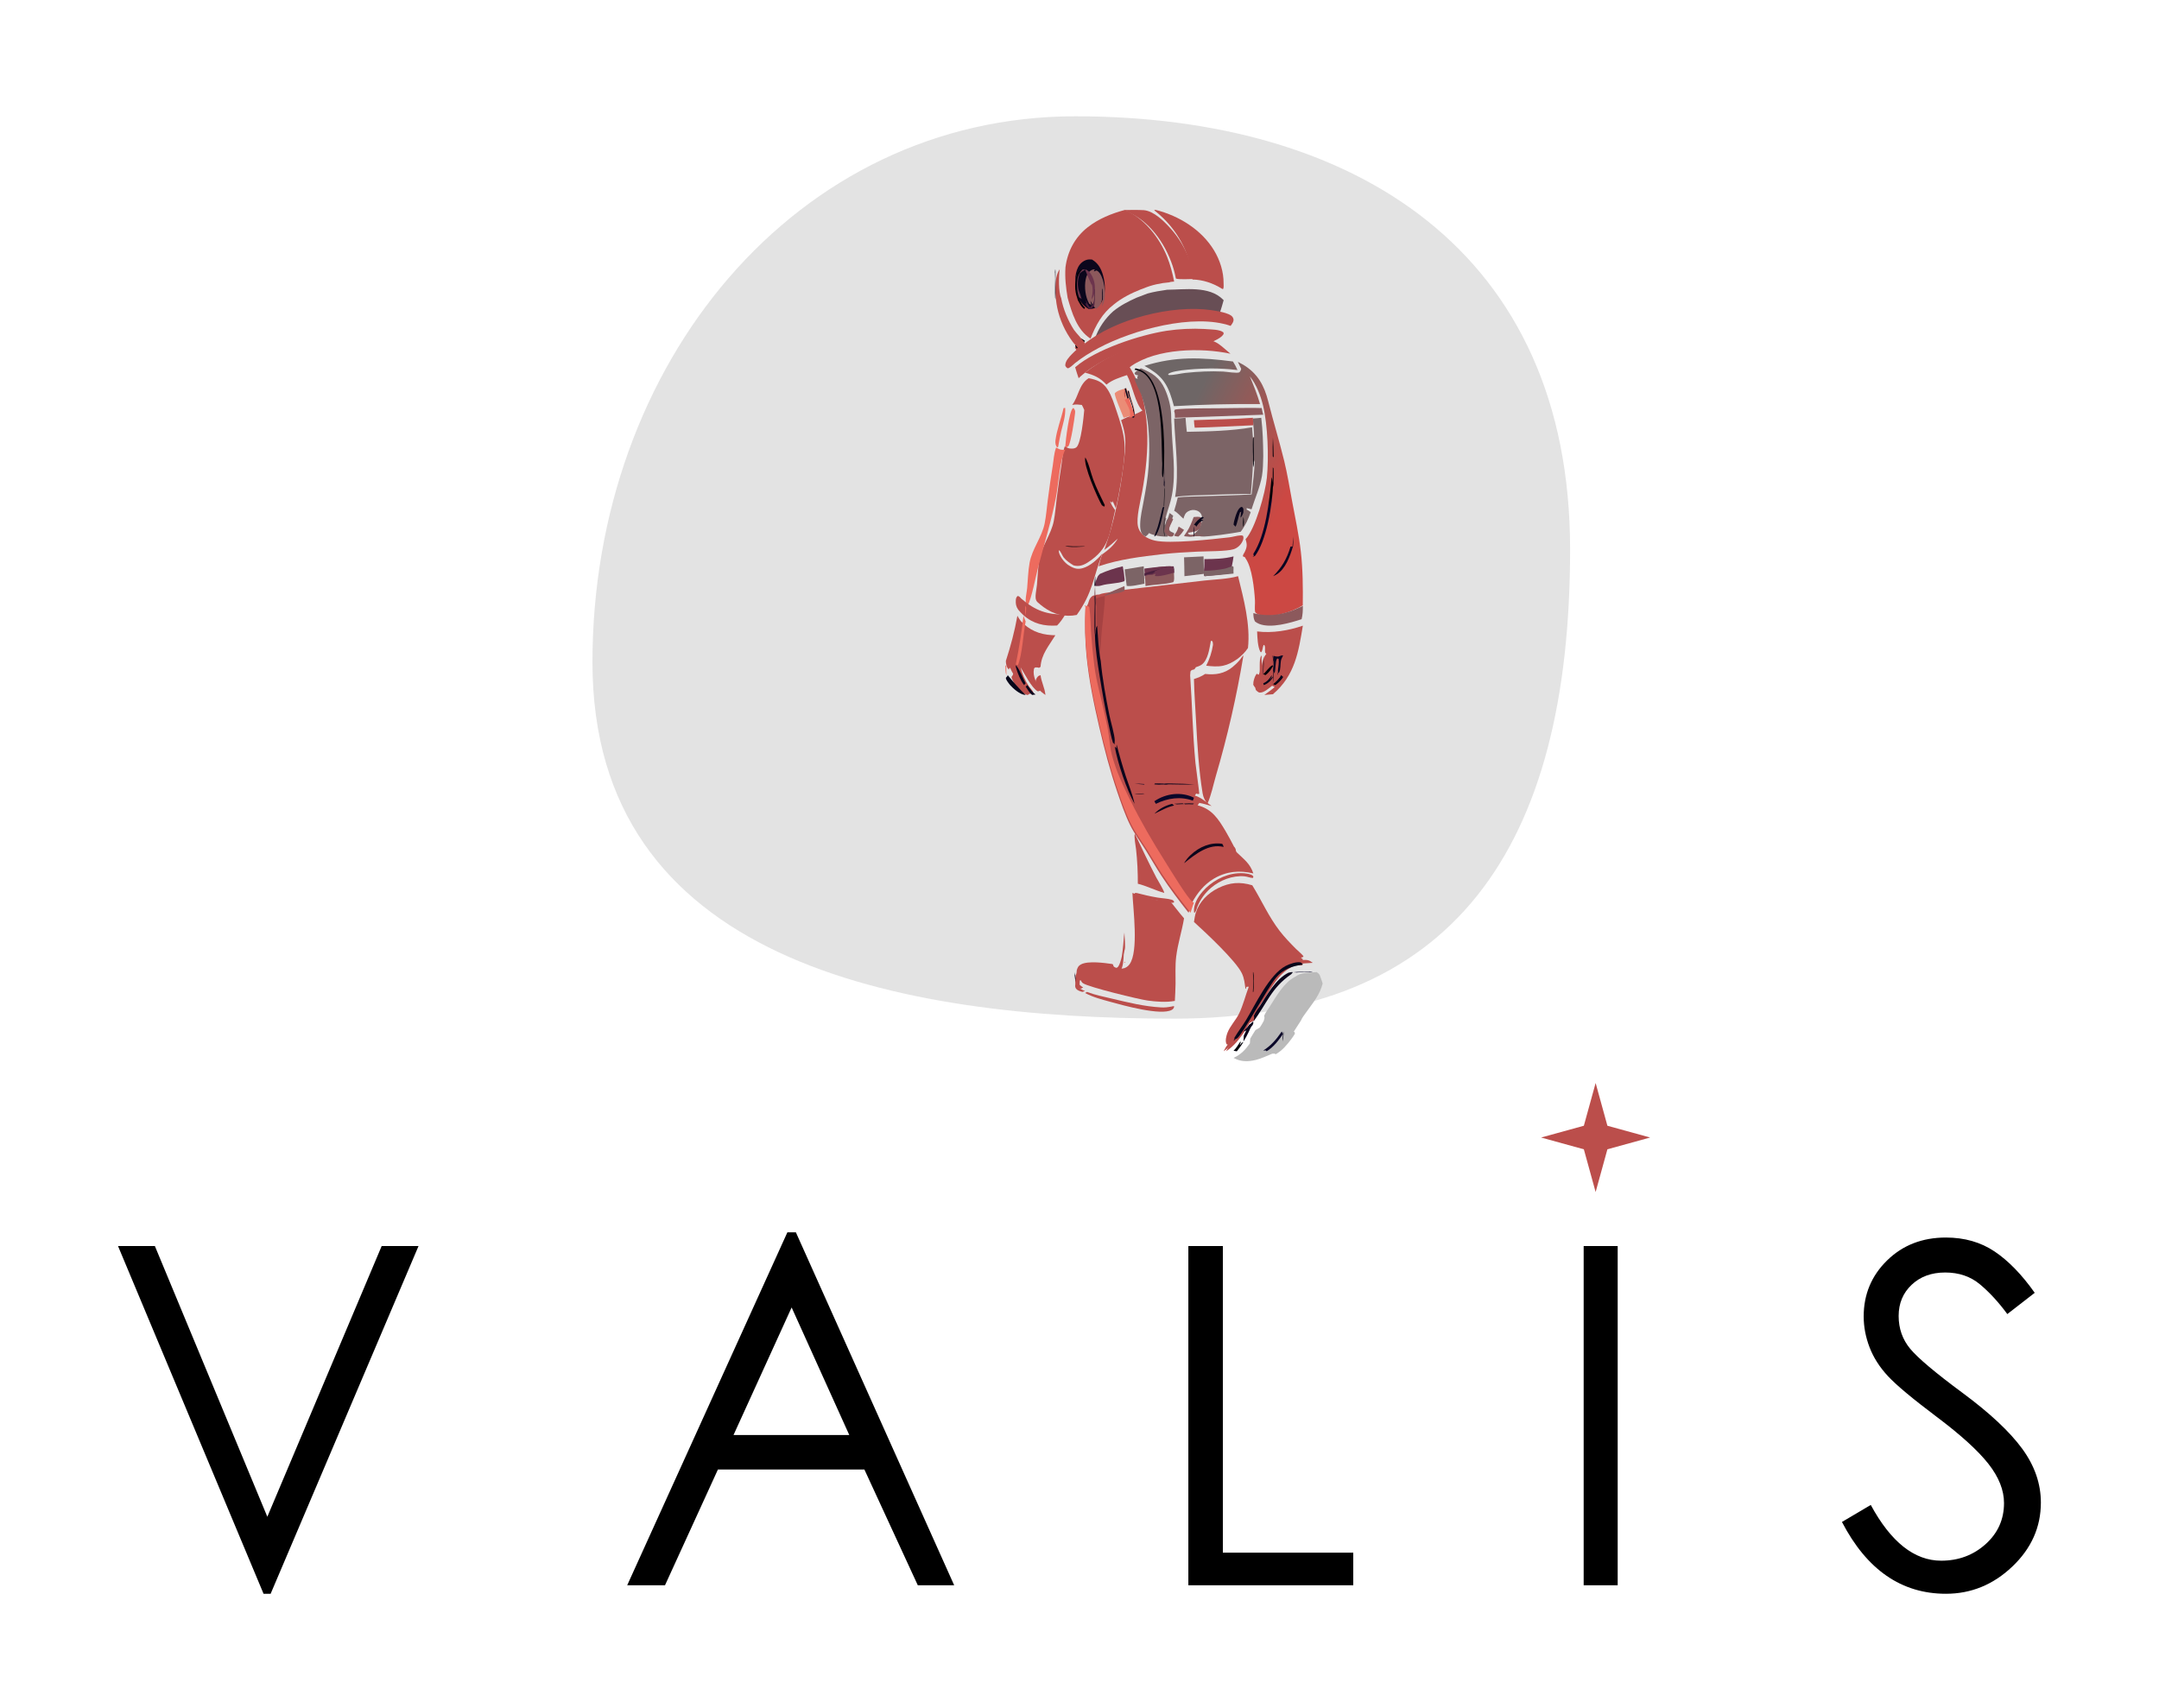 <?xml version="1.0" encoding="UTF-8"?>
<svg width="297px" height="235px" viewBox="0 0 297 235" version="1.1" xmlns="http://www.w3.org/2000/svg" xmlns:xlink="http://www.w3.org/1999/xlink">
    <title>valis-v</title>
    <defs>
        <linearGradient x1="22.736%" y1="67.915%" x2="75.002%" y2="24.901%" id="linearGradient-1">
            <stop stop-color="#CC4843" offset="0%"></stop>
            <stop stop-color="#6E6666" offset="100%"></stop>
        </linearGradient>
        <linearGradient x1="50.411%" y1="52.445%" x2="48.655%" y2="55.09%" id="linearGradient-2">
            <stop stop-color="#040005" offset="0%"></stop>
            <stop stop-color="#060526" offset="100%"></stop>
        </linearGradient>
    </defs>
    <g id="Brands" stroke="none" stroke-width="1" fill="none" fill-rule="evenodd">
        <g id="valis-v">
            <rect id="Rectangle" x="0" y="0" width="297" height="235"></rect>
            <g transform="translate(16.235, 16)" id="Group-4">
                <g transform="translate(-0, 0)">
                    <g id="Group-2" transform="translate(65.265, 0)" fill-rule="nonzero">
                        <path d="M80.047,124.144 C118.497,124.144 134.489,100.595 134.489,59.58 C134.489,18.564 104.882,0 66.432,0 C27.982,0 0,34.095 0,75.11 C0,116.125 41.598,124.144 80.047,124.144 Z" id="Oval-Copy-4" fill="#E3E3E3"></path>
                        <path d="M91.064,105.797 C92.773,105.285 94.17,105.401 95.769,106.191 C97.189,106.893 98.34,108.067 98.822,109.539 C98.96,109.961 99.01,110.405 99.087,110.84 C97.545,112.244 93.35,116.14 92.506,117.886 C92.161,118.598 92.105,119.286 92.005,120.051 L91.933,120.02 L91.872,119.767 L91.547,119.751 C92.009,120.975 92.315,122.302 92.895,123.473 C93.347,124.385 94.14,125.177 94.493,126.124 C94.634,126.504 94.795,127.149 94.647,127.547 C94.615,127.632 94.599,127.641 94.547,127.702 L94.122,127.762 C94.352,128.029 94.505,128.333 94.673,128.638 C93.574,127.916 92.879,127.02 92.16,125.965 C91.917,125.551 91.675,125.138 91.412,124.734 C91.195,124.638 90.994,124.491 90.794,124.364 C90.594,124.06 90.41,123.76 90.246,123.436 C90.16,123.128 90.09,123.02 90.182,122.692 C90.012,122.263 89.645,121.787 89.395,121.39 C88.487,119.95 87.386,117.935 85.771,117.122 C84.947,116.473 83.74,116.562 82.745,116.466 C83.276,116.052 83.506,116.052 84.165,116.075 L84.088,115.976 C84.179,115.927 84.235,115.892 84.305,115.816 C84.324,115.795 84.341,115.774 84.359,115.752 L84.063,115.659 L84.031,115.545 C84.306,115.191 84.709,114.893 85.03,114.571 C85.825,113.773 86.609,112.965 87.295,112.077 C88.817,110.107 89.774,107.889 91.064,105.797 Z" id="Path" fill="#BB4E4B" transform="translate(90.916, 117.063) scale(-1, 1) translate(-90.916, -117.063)"></path>
                        <path d="M86.83,116.771 C87.315,116.367 87.525,116.367 88.128,116.389 C89.486,116.578 90.621,117.081 91.469,118.213 C92.611,119.737 95.697,126.149 96.436,126.759 C96.667,127.129 96.942,127.452 97.221,127.784 C97.432,128.044 97.571,128.341 97.725,128.638 C96.721,127.934 96.086,127.061 95.429,126.032 C95.208,125.628 94.986,125.226 94.746,124.832 C94.548,124.738 94.364,124.595 94.182,124.471 C93.999,124.174 93.831,123.882 93.681,123.567 C93.603,123.266 93.539,123.161 93.623,122.84 C93.467,122.423 93.132,121.959 92.904,121.571 C92.075,120.167 91.069,118.203 89.594,117.41 C88.841,116.777 87.739,116.864 86.83,116.771 Z" id="Path" fill="#BB4E4B" transform="translate(92.277, 122.51) scale(-1, 1) translate(-92.277, -122.51)"></path>
                        <path d="M89.668,125.049 C89.576,124.844 89.502,124.772 89.6,124.553 C90.061,124.996 90.533,125.445 90.916,125.915 C90.684,125.85 90.468,125.752 90.255,125.667 C90.041,125.465 89.844,125.265 89.668,125.049 Z" id="Path" fill="#080621" transform="translate(90.235, 125.234) scale(-1, 1) translate(-90.235, -125.234)"></path>
                        <path d="M88.46,116.417 C89.05,116.268 90.03,116.62 90.549,116.892 C92.825,118.084 94.703,122.195 95.996,124.325 C96.507,125.167 97.133,125.961 97.625,126.807 L97.586,126.923 C97.658,127.055 97.715,127.128 97.725,127.276 L97.716,127.188 C97.684,127.172 97.647,127.161 97.619,127.138 C97.593,127.117 97.579,127.084 97.557,127.059 C97.461,126.945 97.376,126.918 97.238,126.863 C96.44,126.266 93.108,119.998 91.876,118.508 C90.96,117.401 89.735,116.91 88.268,116.725 L88.192,116.631 C88.282,116.585 88.337,116.551 88.406,116.479 C88.425,116.459 88.442,116.438 88.46,116.417 Z" id="Path" fill="#07061A" transform="translate(92.958, 121.829) scale(-1, 1) translate(-92.958, -121.829)"></path>
                        <path d="M90.908,120.453 C90.887,120.214 90.87,119.98 90.86,119.731 C90.842,119.261 90.831,118.19 90.916,117.816 C90.936,117.729 90.932,117.755 90.964,117.744 C90.983,118.076 90.919,118.54 90.917,118.899 C90.915,119.413 90.952,119.97 90.984,120.467 L90.908,120.453 Z" id="Path" fill="#010109" transform="translate(90.916, 119.105) scale(-1, 1) translate(-90.916, -119.105)"></path>
                        <path d="M88.192,127.347 C88.341,127.418 88.432,127.454 88.536,127.6 C88.559,127.633 88.574,127.675 88.602,127.702 C88.632,127.731 88.671,127.746 88.706,127.767 L88.715,127.881 C88.705,127.69 88.644,127.596 88.566,127.425 L88.608,127.276 C88.901,127.722 89.176,128.203 89.554,128.565 L89.104,128.638 C88.779,128.22 88.461,127.813 88.192,127.347 Z" id="Path" fill="#010109" transform="translate(88.873, 127.957) scale(-1, 1) translate(-88.873, -127.957)"></path>
                        <path d="M88.569,118.215 C88.674,117.983 88.802,117.891 89.014,117.744 C89.98,117.835 91.152,117.75 91.953,118.376 C93.521,119.159 94.59,121.102 95.472,122.49 C95.715,122.874 96.071,123.332 96.236,123.745 C96.147,124.062 96.215,124.166 96.298,124.463 C96.458,124.775 96.637,125.065 96.831,125.358 C97.025,125.48 97.22,125.622 97.431,125.715 C97.686,126.104 97.922,126.502 98.157,126.902 L98.202,127.545 C98.805,128.407 99.448,129.092 100.448,129.544 C99.448,130.104 98.452,130.089 97.354,129.816 C96.559,129.618 95.87,129.258 95.12,128.965 L94.764,128.953 L94.676,129.058 C93.771,128.562 93.104,127.758 92.507,126.962 C92.32,126.726 92.167,126.48 92.011,126.225 C92.009,126.159 92.036,126.063 92.049,125.997 L92.166,125.939 C91.845,125.422 91.516,124.911 91.177,124.404 C91.028,124.032 90.687,123.599 90.45,123.265 C89.532,121.973 88.581,120.871 88.192,119.323 C88.279,118.937 88.453,118.591 88.569,118.215 Z" id="Path" fill="#BABABA" transform="translate(94.32, 123.872) scale(-1, 1) translate(-94.32, -123.872)"></path>
                        <path d="M91.151,118.033 C91.086,117.937 90.992,117.846 90.916,117.758 C91.104,117.711 91.345,117.791 91.537,117.826 C93.278,118.691 94.466,120.838 95.445,122.372 C95.715,122.796 96.11,123.303 96.294,123.759 C96.195,124.109 96.27,124.224 96.363,124.553 C94.529,122.112 93.896,119.903 91.151,118.033 Z" id="Path" fill="#0B061C" transform="translate(93.639, 121.148) scale(-1, 1) translate(-93.639, -121.148)"></path>
                        <path d="M92.456,125.915 C93.202,126.999 93.901,127.834 95.001,128.533 L94.631,128.518 L94.539,128.638 C93.595,128.073 92.9,127.156 92.277,126.248 L92.456,125.915 Z" id="Path" fill="#0A0729" transform="translate(93.639, 127.276) scale(-1, 1) translate(-93.639, -127.276)"></path>
                        <path d="M96.363,117.754 C96.447,117.715 96.551,117.7 96.721,117.675 C97.499,117.691 98.442,117.677 99.087,117.78 C98.948,117.775 98.773,117.763 98.636,117.77 C98.692,117.783 98.76,117.797 98.807,117.812 C97.945,117.732 97.306,117.721 96.363,117.754 Z" id="Path" fill="#0A0729" transform="translate(97.725, 117.744) scale(-1, 1) translate(-97.725, -117.744)"></path>
                        <path d="M89.554,124.553 C89.746,124.705 89.94,124.881 90.15,124.998 C90.403,125.483 90.637,125.978 90.871,126.476 L90.916,127.276 C90.376,126.476 89.955,125.458 89.554,124.553 Z" id="Path" fill="#0B061C" transform="translate(90.235, 125.915) scale(-1, 1) translate(-90.235, -125.915)"></path>
                        <path d="M94.933,126.295 C94.933,126.207 94.938,126.08 94.941,125.992 L94.965,125.915 L95.069,126.887 L95.034,127.276 C94.996,126.962 94.965,126.634 94.933,126.295 Z" id="Path" fill="#0B061C" transform="translate(95.001, 126.595) scale(-1, 1) translate(-95.001, -126.595)"></path>
                        <path d="M68.504,73.15 C68.16,69.864 69.089,66.447 69.867,63.27 C71.309,63.678 72.998,63.705 74.492,63.87 L82.977,64.85 C84.5,65.039 86.016,65.164 87.519,65.487 C87.972,65.569 88.57,65.61 88.983,65.794 C89.153,65.801 89.289,65.805 89.454,65.852 C89.823,65.94 89.986,65.986 90.206,66.302 C90.351,66.51 90.427,66.829 90.509,67.068 L90.865,67.823 C90.964,70.012 90.922,72.138 90.702,74.322 C90.371,77.595 89.713,80.814 88.965,84.016 C88.253,87.063 87.479,90.033 86.466,92.999 C85.948,94.514 85.428,96.053 84.721,97.496 C84.119,98.724 83.273,99.838 82.55,100.997 C81.84,102.134 81.181,103.305 80.446,104.427 C79.289,106.192 77.988,107.917 76.673,109.573 C76.532,109.117 76.405,108.655 76.215,108.216 C75.49,106.871 74.519,105.657 73.169,104.868 C71.46,103.87 69.664,103.705 67.765,104.166 C68.216,102.812 68.999,102.28 69.981,101.333 C70.125,101.194 70.182,101.077 70.187,100.877 C70.253,100.71 70.277,100.607 70.42,100.488 C70.794,99.751 71.189,99.024 71.606,98.31 C72.579,96.678 73.447,95.307 75.427,94.796 C75.345,94.69 75.274,94.571 75.2,94.46 C74.63,94.563 74.062,94.746 73.503,94.898 C74.19,94.395 74.979,93.689 75.806,93.462 L75.635,93.176 C75.451,93.229 75.389,93.283 75.201,93.211 C75.179,93.13 75.675,89.528 75.73,88.958 C76.114,84.953 76.176,80.932 76.459,76.922 L76.418,76.41 C76.414,76.394 76.414,76.376 76.406,76.361 C76.295,76.15 76.092,76.15 75.875,76.088 L75.666,75.791 C75.408,75.701 75.13,75.617 74.903,75.462 C73.984,74.834 73.803,73.173 73.607,72.165 L73.413,72.2 C73.322,72.36 73.329,72.534 73.318,72.714 C73.476,73.744 73.777,74.655 74.253,75.586 C73.489,75.675 72.694,75.753 71.934,75.591 C70.608,75.309 69.225,74.257 68.504,73.15 Z" id="Path" fill="#BB4E4B" transform="translate(79.34, 86.421) scale(-1, 1) translate(-79.34, -86.421)"></path>
                        <path d="M82.168,67.516 C82.404,67.353 82.39,67.33 82.693,67.378 C82.794,69.59 82.751,71.74 82.527,73.946 C82.19,77.255 81.519,80.508 80.757,83.744 C80.031,86.823 79.243,89.825 78.21,92.822 C77.683,94.353 77.153,95.909 76.432,97.368 C75.819,98.608 74.957,99.734 74.22,100.906 C73.496,102.055 72.825,103.238 72.076,104.372 C70.897,106.156 69.571,107.899 68.231,109.573 C68.088,109.112 67.958,108.645 67.765,108.202 C67.836,108.154 67.91,108.108 67.98,108.058 C68.666,107.564 71.13,103.482 71.742,102.513 C73.455,99.803 75.041,97.069 76.47,94.208 C77.503,92.138 78.466,90.109 79.056,87.872 C79.296,86.962 79.353,86.037 79.488,85.11 C79.621,84.204 79.823,83.302 80.014,82.407 C80.497,80.142 81.18,77.893 81.472,75.597 C81.672,74.008 81.827,72.414 81.935,70.817 C82,69.75 81.99,68.673 82.152,67.614 L82.168,67.516 Z" id="Path" fill="#ED6B5E" transform="translate(75.255, 88.464) scale(-1, 1) translate(-75.255, -88.464)"></path>
                        <path d="M69.126,65.994 C69.445,66.074 69.866,66.114 70.157,66.292 C70.276,66.298 70.372,66.303 70.488,66.348 L70.408,66.392 C70.323,66.75 70.347,67.108 70.233,67.46 C70.268,68.589 70.224,69.689 70.224,70.813 C70.13,72.355 70.098,74.012 69.861,75.527 C69.748,73.871 69.678,72.212 69.525,70.56 C69.386,69.05 69.145,67.516 69.126,65.994 Z" id="Path" fill="#A64242" transform="translate(69.807, 70.76) scale(-1, 1) translate(-69.807, -70.76)"></path>
                        <path d="M69.058,65.994 C69.107,66.002 69.147,66.007 69.194,66.059 L69.162,66.11 C69.127,66.529 69.137,66.946 69.09,67.356 C69.078,66.903 69.068,66.449 69.058,65.994 Z" id="Path" fill="#07061A" transform="translate(69.126, 66.675) scale(-1, 1) translate(-69.126, -66.675)"></path>
                        <path d="M71.549,70.08 C71.899,70.612 71.712,70.881 71.85,71.406 C71.802,73.351 71.486,75.246 71.18,77.162 C70.834,79.331 70.467,81.477 69.982,83.62 C69.791,84.464 69.639,85.388 69.368,86.205 C69.261,86.238 69.217,86.335 69.147,86.422 C69.158,86.242 69.143,86.071 69.126,85.893 C69.131,85.096 69.684,83.288 69.861,82.413 C70.359,79.961 70.816,77.425 71.055,74.931 C71.377,73.371 71.42,71.667 71.549,70.08 Z" id="Path" fill="#0B061C" transform="translate(70.488, 78.251) scale(-1, 1) translate(-70.488, -78.251)"></path>
                        <path d="M71.85,94.592 C72.127,93.289 72.651,92.016 73.066,90.751 C73.53,89.322 73.948,87.878 74.318,86.422 C74.336,86.609 74.351,86.789 74.341,86.978 C74.414,86.887 74.46,86.785 74.574,86.75 C74.16,89.008 72.955,92.62 71.85,94.592 Z" id="Path" fill="#0B061C" transform="translate(73.212, 90.507) scale(-1, 1) translate(-73.212, -90.507)"></path>
                        <path d="M77.297,93.753 C79.003,92.893 81.102,93.124 82.745,94.233 L82.538,94.592 C80.899,93.79 79.126,93.541 77.448,94.159 L77.297,93.753 Z" id="Path" fill="#0A0729" transform="translate(80.021, 93.912) scale(-1, 1) translate(-80.021, -93.912)"></path>
                        <path d="M81.383,100.522 C81.441,100.337 81.462,100.222 81.589,100.09 C83.14,99.852 84.708,100.476 85.941,101.645 C86.287,101.973 86.575,102.325 86.83,102.763 C85.209,101.469 83.419,100.034 81.383,100.522 Z" id="Path" fill="#0B061C" transform="translate(84.106, 101.402) scale(-1, 1) translate(-84.106, -101.402)"></path>
                        <path d="M69.062,67.013 C69.108,66.678 69.098,66.336 69.133,65.994 C69.159,67.037 69.249,70.602 69.148,71.441 C69.106,70.955 69.162,70.706 69.058,70.212 C69.058,69.14 69.076,68.09 69.062,67.013 Z" id="Path" fill="#0B061C" transform="translate(69.126, 68.718) scale(-1, 1) translate(-69.126, -68.718)"></path>
                        <path d="M77.581,94.592 C78.553,94.852 79.321,95.244 80.021,95.954 C79.12,95.546 78.287,95.025 77.297,94.825 L77.581,94.592 Z" id="Path" fill="#0B061C" transform="translate(78.659, 95.273) scale(-1, 1) translate(-78.659, -95.273)"></path>
                        <path d="M81.383,94.549 C81.857,94.516 82.271,94.516 82.745,94.55 L82.642,94.657 C82.266,94.635 81.897,94.634 81.522,94.661 C81.472,94.625 81.428,94.586 81.383,94.549 Z" id="Path" fill="#0B061C" transform="translate(82.064, 94.593) scale(-1, 1) translate(-82.064, -94.593)"></path>
                        <path d="M74.753,93.163 C75.092,93.182 75.728,93.237 75.935,93.297 C75.597,93.312 74.889,93.233 74.574,93.205 L74.753,93.163 Z" id="Path" fill="#0B061C" transform="translate(75.255, 93.231) scale(-1, 1) translate(-75.255, -93.231)"></path>
                        <path d="M80.229,94.524 C80.613,94.543 81.009,94.558 81.383,94.586 L80.996,94.661 L80.021,94.618 L80.229,94.524 Z" id="Path" fill="#07061A" transform="translate(80.702, 94.593) scale(-1, 1) translate(-80.702, -94.593)"></path>
                        <path d="M67.698,67.424 C67.697,67.403 67.696,67.381 67.697,67.36 C67.7,67.326 67.697,67.311 67.74,67.288 L67.833,67.403 C67.755,67.396 67.758,67.399 67.698,67.424 Z" id="Path" fill="#ED6B5E" transform="translate(67.764, 67.356) scale(-1, 1) translate(-67.764, -67.356)"></path>
                        <path d="M78.659,91.93 C79.657,91.833 80.645,91.814 81.666,91.801 C81.907,91.804 82.464,91.789 82.648,91.855 C82.685,91.867 82.713,91.884 82.745,91.898 C81.385,91.922 80.019,91.951 78.659,91.93 Z" id="Path" fill="#0B061C" transform="translate(80.702, 91.869) scale(-1, 1) translate(-80.702, -91.869)"></path>
                        <path d="M77.297,91.852 C77.96,91.821 78.646,91.816 79.313,91.801 C79.612,91.81 79.795,91.798 80.021,91.877 C79.465,91.912 78.868,91.948 78.303,91.934 C78.273,91.922 78.247,91.908 78.213,91.897 C78.042,91.842 77.523,91.855 77.297,91.852 Z" id="Path" fill="#080621" transform="translate(78.659, 91.869) scale(-1, 1) translate(-78.659, -91.869)"></path>
                        <path d="M74.574,91.868 C75.023,91.84 75.477,91.806 75.935,91.801 C75.499,91.858 75.074,91.906 74.61,91.937 L74.574,91.868 Z" id="Path" fill="#0A0729" transform="translate(75.255, 91.869) scale(-1, 1) translate(-75.255, -91.869)"></path>
                        <path d="M77.297,91.871 C77.738,91.852 78.17,91.831 78.604,91.801 L78.659,91.908 C78.445,91.918 78.201,91.936 77.986,91.937 C77.766,91.869 77.588,91.879 77.297,91.871 Z" id="Path" fill="#0B061C" transform="translate(77.978, 91.869) scale(-1, 1) translate(-77.978, -91.869)"></path>
                        <path d="M62.18,53.928 C62.014,53.267 61.872,52.6 61.752,51.929 C61.396,49.939 60.799,46.787 60.993,44.794 C61.131,43.39 61.625,41.858 62.075,40.529 C62.407,39.547 62.743,38.445 63.3,37.584 C63.976,36.539 64.789,36.241 65.907,36.034 C67.254,36.876 67.281,38.537 68.173,39.711 L68.008,39.686 C67.629,39.607 67.226,39.679 66.843,39.712 C66.722,39.94 66.603,40.161 66.514,40.406 C66.595,41.355 66.953,44.999 67.592,45.535 C67.698,45.624 67.859,45.68 67.99,45.705 L68.11,45.709 C68.413,45.719 68.625,45.726 68.9,45.571 C68.998,45.516 69.097,45.463 69.194,45.406 C69.194,45.411 69.193,45.416 69.194,45.421 C69.21,45.467 69.228,45.512 69.243,45.558 C69.475,46.238 69.527,47.115 69.636,47.834 C69.885,49.423 70.109,51.015 70.308,52.612 C70.436,53.624 70.512,54.683 70.707,55.681 C71.071,57.544 72.354,59.096 72.693,60.988 C72.891,62.098 72.911,63.291 73.015,64.418 C73.063,64.944 73.19,65.485 73.21,66.006 C73.218,66.214 73.198,66.421 73.113,66.61 C73.079,66.687 73.012,66.766 72.961,66.831 C72.687,67.077 72.403,67.31 72.107,67.528 C70.736,68.533 69.182,68.935 67.546,68.604 C65.342,65.537 65.32,63.54 64.026,60.166 C64.729,60.988 65.678,61.862 66.704,62.162 C67.373,62.358 67.898,62.235 68.487,61.873 C68.872,61.692 69.291,61.259 69.543,60.902 C69.755,60.604 70.064,60.093 70.007,59.702 C69.778,59.764 69.537,60.457 69.354,60.683 C68.971,61.155 68.482,61.481 67.981,61.786 C67.26,61.98 66.663,61.786 66.029,61.381 C63.061,59.478 63.04,57.479 62.262,54.171 C62.579,53.79 62.793,53.397 62.976,52.931 C62.916,53.007 62.88,53.055 62.791,53.094 C62.771,53.103 62.75,53.109 62.73,53.116 L62.792,53.135 L62.725,53.196 C62.71,53.152 62.697,53.107 62.68,53.064 C62.665,53.027 62.647,52.991 62.63,52.955 C62.445,53.233 62.318,53.617 62.18,53.928 Z" id="Path" fill="#BB4E4B" transform="translate(67.084, 52.376) scale(-1, 1) translate(-67.084, -52.376)"></path>
                        <path d="M59.594,45.871 L59.718,45.875 C60.034,45.885 60.255,45.893 60.542,45.734 C60.644,45.678 60.748,45.625 60.849,45.567 C60.849,45.572 60.848,45.577 60.849,45.582 C60.865,45.629 60.884,45.674 60.901,45.721 C61.143,46.413 61.196,47.305 61.31,48.036 C61.57,49.652 61.803,51.271 62.011,52.895 C62.145,53.925 62.225,55.002 62.428,56.017 C62.807,57.911 64.146,59.49 64.499,61.414 C64.706,62.543 64.727,63.756 64.835,64.902 C64.886,65.437 65.018,65.988 65.039,66.517 C65.048,66.728 65.026,66.939 64.938,67.131 C64.902,67.21 64.832,67.29 64.78,67.356 C64.2,66.282 63.65,63.29 63.303,61.958 C62.47,58.763 61.464,55.548 60.851,52.301 C60.526,50.576 60.344,47.311 59.594,45.871 Z" id="Path" fill="#ED6B5E" transform="translate(62.317, 56.461) scale(-1, 1) translate(-62.317, -56.461)"></path>
                        <path d="M67.765,53.508 C68.331,52.336 68.917,51.172 69.368,49.966 C69.721,49.025 69.947,47.783 70.458,46.929 C70.755,47.962 68.791,52.474 68.189,53.486 C68.114,53.558 68.071,53.603 67.962,53.641 C67.938,53.649 67.912,53.655 67.887,53.662 L67.963,53.68 L67.881,53.738 C67.863,53.696 67.847,53.653 67.826,53.612 C67.808,53.576 67.785,53.542 67.765,53.508 Z" id="Path" fill="#010109" transform="translate(69.126, 50.333) scale(-1, 1) translate(-69.126, -50.333)"></path>
                        <path d="M67.672,59.117 C67.728,59.121 67.689,59.117 67.765,59.137 C67.648,59.169 67.532,59.19 67.371,59.21 C66.713,59.29 65.936,59.241 65.262,59.2 C65.158,59.186 65.109,59.176 65.041,59.154 C65.263,59.147 65.496,59.16 65.719,59.165 C66.46,59.181 66.975,59.173 67.672,59.117 Z" id="Path" fill="#010109" transform="translate(66.403, 59.185) scale(-1, 1) translate(-66.403, -59.185)"></path>
                        <path d="M85.549,33.732 C89.914,33.167 93.455,32.996 97.725,34.339 C95.547,35.51 94.644,36.574 93.928,38.97 C93.838,39.273 93.751,39.577 93.669,39.882 C89.724,39.655 85.773,39.558 81.823,39.591 C82.198,38.273 82.705,37.034 83.233,35.773 C82.332,36.885 81.746,38.409 81.411,39.792 C80.757,42.489 80.607,46.942 80.885,49.728 C81.088,51.753 82.449,56.713 83.818,58.19 C83.572,58.914 83.613,59.286 83.945,59.968 C84.03,60.143 84.219,60.364 84.175,60.551 L83.913,60.652 L83.791,60.864 C82.918,62.094 82.617,65.052 82.523,66.582 C82.491,67.108 82.598,67.726 82.489,68.231 C82.323,68.406 82.188,68.496 81.954,68.562 C80.126,69.076 77.518,68.233 75.945,67.289 C75.918,64.832 75.932,62.349 76.212,59.905 C76.479,57.566 76.983,55.255 77.414,52.942 C77.757,51.103 78.054,49.25 78.496,47.432 C79.164,44.687 80.003,41.978 80.693,39.235 C81.246,37.039 82.158,35.366 84.149,34.172 L84.872,33.785 L84.419,34.738 C84.469,34.959 84.504,35.048 84.663,35.221 C84.979,35.398 86.423,35.141 86.91,35.118 C88.634,35.036 90.349,35.121 92.064,35.301 C92.818,35.38 93.624,35.617 94.376,35.598 L94.48,35.477 C93.861,34.847 89.698,34.701 88.636,34.694 C87.396,34.69 86.157,34.762 84.926,34.911 C85.11,34.494 85.302,34.114 85.549,33.732 Z" id="Path" fill="url(#linearGradient-1)" transform="translate(86.83, 51.014) scale(-1, 1) translate(-86.83, -51.014)"></path>
                        <path d="M90.916,50.43 C90.968,50.31 90.959,50.356 90.976,50.238 C91.009,50.008 91.041,49.859 91.128,49.652 C91.422,52.993 91.949,57.584 93.639,60.198 L93.591,60.456 L93.464,60.547 C91.866,58.56 90.971,53.321 90.916,50.43 Z" id="Path" fill="url(#linearGradient-2)" transform="translate(92.277, 55.099) scale(-1, 1) translate(-92.277, -55.099)"></path>
                        <path d="M93.615,51.014 C93.571,50.166 93.55,49.164 93.6,48.315 L93.627,48.425 C93.676,48.332 93.658,48.38 93.687,48.29 C93.686,48.996 93.714,49.713 93.706,50.414 C93.669,50.574 93.655,50.689 93.641,50.866 C93.634,50.957 93.637,50.922 93.615,51.014 Z" id="Path" fill="#010109" transform="translate(93.639, 49.652) scale(-1, 1) translate(-93.639, -49.652)"></path>
                        <path d="M93.67,44.205 C93.716,45.06 93.713,45.895 93.696,46.754 C93.654,46.87 93.681,46.808 93.61,46.929 L93.571,46.785 C93.582,45.922 93.615,45.061 93.67,44.205 Z" id="Path" fill="#010109" transform="translate(93.639, 45.567) scale(-1, 1) translate(-93.639, -45.567)"></path>
                        <path d="M89.486,34.659 L89.622,34.604 L89.536,34.74 C89.514,34.715 89.501,34.687 89.486,34.659 Z" id="Path" fill="#8C595C" transform="translate(89.554, 34.672) scale(-1, 1) translate(-89.554, -34.672)"></path>
                        <path d="M90.884,60.479 L90.984,60.579 L90.962,60.615 C90.921,60.592 90.885,60.563 90.847,60.535 L90.874,60.52 L90.884,60.479 Z" id="Path" fill="#010109" transform="translate(90.916, 60.547) scale(-1, 1) translate(-90.916, -60.547)"></path>
                        <path d="M93.639,59.185 L93.973,59.204 C94.471,60.89 95.171,62.063 96.363,63.27 C96.206,63.199 96.044,63.125 95.895,63.035 C94.683,62.307 94.032,60.531 93.639,59.185 Z" id="Path" fill="#080621" transform="translate(95.001, 61.228) scale(-1, 1) translate(-95.001, -61.228)"></path>
                        <path d="M96.295,57.823 C96.356,58.266 96.377,58.737 96.431,59.185 L96.351,59.173 C96.316,58.714 96.296,58.293 96.295,57.823 Z" id="Path" fill="#0B061C" transform="translate(96.363, 58.504) scale(-1, 1) translate(-96.363, -58.504)"></path>
                        <path d="M65.041,22.739 C65.276,21.571 65.564,20.435 66.01,19.328 C67.081,16.667 69.17,14.012 71.82,12.883 C73.643,13.372 75.439,14.091 76.944,15.275 C78.693,16.651 79.71,18.574 79.993,20.787 C80.087,22.25 79.933,23.535 79.694,24.974 C79.114,27.022 78.424,29.387 76.547,30.587 C75.827,28.734 74.934,27.106 73.34,25.889 C72.248,24.985 70.928,24.332 69.626,23.812 L69.192,23.654 C68.145,23.209 66.851,22.929 65.723,22.846 C65.555,22.761 65.234,22.762 65.041,22.739 Z" id="Path" fill="#BB4E4B" transform="translate(72.531, 21.735) scale(-1, 1) translate(-72.531, -21.735)"></path>
                        <path d="M68.176,19.704 C68.416,19.684 68.681,19.681 68.913,19.752 C69.427,19.908 69.838,20.284 70.091,20.779 C70.582,21.74 70.579,23.22 70.292,24.258 C70.02,25.24 69.494,26.001 68.651,26.498 C68.442,26.505 68.223,26.504 68.019,26.453 C67.498,26.321 67.073,25.977 66.807,25.484 C66.256,24.466 66.336,22.987 66.647,21.894 C66.918,20.938 67.336,20.188 68.176,19.704 Z" id="Path" fill="#0B061C" transform="translate(68.445, 23.097) scale(-1, 1) translate(-68.445, -23.097)"></path>
                        <path d="M69.286,21.243 L69.116,21.066 C69.329,21.014 69.585,21.135 69.766,21.262 C70.139,21.526 70.312,21.99 70.404,22.463 C70.607,23.501 70.44,24.853 69.938,25.754 C69.927,25.773 69.915,25.791 69.903,25.81 C69.75,25.849 69.702,25.909 69.579,26.018 C69.653,25.819 69.704,25.641 69.743,25.429 L69.754,25.362 C69.503,25.797 69.328,26.23 68.924,26.501 L68.81,26.355 C68.703,26.268 68.594,26.184 68.503,26.076 C68.008,25.487 68.146,24.504 68.167,23.755 L68.11,23.74 C67.987,24.483 68.03,25.187 68.138,25.927 C68.155,26.045 68.15,25.997 68.146,26.132 C68.062,25.969 67.98,25.806 67.928,25.626 C67.623,24.572 67.762,23.057 68.201,22.07 C68.363,21.706 68.567,21.35 68.917,21.212 L69.212,21.324 L69.286,21.243 Z" id="Path" fill="#8C595C" transform="translate(69.126, 23.777) scale(-1, 1) translate(-69.126, -23.777)"></path>
                        <path d="M66.571,21.209 L66.403,21.064 C66.614,21.021 66.869,21.12 67.047,21.225 C67.418,21.443 67.59,21.824 67.681,22.213 C67.882,23.068 67.717,24.181 67.218,24.922 C67.208,24.938 67.195,24.953 67.184,24.969 C67.032,25.001 66.985,25.05 66.863,25.139 C66.936,24.976 66.987,24.829 67.025,24.655 L67.036,24.6 C67.087,24.401 67.196,24.203 67.255,24.002 C67.492,23.196 67.412,22.402 67.134,21.619 C66.955,21.45 66.793,21.325 66.571,21.209 Z" id="Path" fill="#6C344D" transform="translate(67.084, 23.097) scale(-1, 1) translate(-67.084, -23.097)"></path>
                        <path d="M68.215,25.139 C68.116,25.005 68.019,24.869 67.958,24.72 C67.597,23.844 67.762,22.586 68.28,21.767 C68.471,21.464 68.712,21.169 69.126,21.054 C68.869,21.759 68.541,22.471 68.24,23.166 L68.172,23.153 C68.027,23.77 68.078,24.355 68.205,24.969 C68.226,25.067 68.22,25.027 68.215,25.139 Z" id="Path" fill="#6C344D" transform="translate(68.445, 23.097) scale(-1, 1) translate(-68.445, -23.097)"></path>
                        <path d="M66.898,21.054 C67.131,21.199 67.302,21.356 67.49,21.569 C67.783,22.555 67.867,23.555 67.617,24.569 C67.555,24.822 67.441,25.071 67.387,25.321 C67.125,25.771 66.943,26.22 66.521,26.501 L66.403,26.349 C66.483,26.265 66.56,26.179 66.635,26.089 C67.299,25.28 67.57,24.008 67.515,22.922 C67.477,22.176 67.319,21.634 66.821,21.138 L66.898,21.054 Z" id="Path" fill="#010109" transform="translate(67.084, 23.777) scale(-1, 1) translate(-67.084, -23.777)"></path>
                        <path d="M67.845,25.958 C67.848,25.835 67.852,25.879 67.839,25.771 C67.761,25.096 67.729,24.454 67.819,23.777 L67.861,23.791 C67.846,24.474 67.745,25.37 68.105,25.907 C68.172,26.006 68.251,26.082 68.33,26.161 L68.413,26.294 C68.707,26.047 68.835,25.652 69.018,25.256 L69.009,25.317 C68.981,25.51 68.944,25.673 68.89,25.854 C68.98,25.755 69.015,25.7 69.126,25.665 C68.947,26.081 68.797,26.296 68.488,26.501 C68.482,26.501 68.475,26.501 68.469,26.5 C68.159,26.451 68.043,26.29 67.845,25.958 Z" id="Path" fill="#4A203E" transform="translate(68.445, 25.139) scale(-1, 1) translate(-68.445, -25.139)"></path>
                        <path d="M74.275,30.636 C79.897,30.281 85.113,31.857 89.554,35.268 C88.289,35.62 87.523,35.938 86.609,36.915 C85.819,36.25 84.753,35.935 83.788,35.605 C83.048,36.966 82.629,39.611 81.658,40.477 C82.59,41.074 83.666,41.256 84.6,41.813 C84.322,42.635 84.087,43.454 84.033,44.324 C83.958,45.543 84.125,46.791 84.273,48 C84.754,51.929 85.578,55.919 86.905,59.655 L86.87,59.63 C86.214,59.171 85.638,58.633 85.048,58.097 C85.578,59.027 86.325,59.643 87.184,60.266 C87.401,60.804 87.541,61.346 87.679,61.909 C84.784,60.931 81.884,60.589 78.861,60.234 C77.27,60.063 75.686,59.967 74.088,59.894 C72.881,59.84 70.079,59.865 69.115,59.563 C68.58,59.395 68.132,58.971 67.897,58.471 C67.783,58.23 67.716,58.006 67.807,57.747 C67.957,57.645 68,57.649 68.178,57.66 C68.689,57.692 69.218,57.87 69.736,57.93 C72.021,58.195 77.887,58.846 79.946,58.375 C80.997,58.134 82.014,57.543 82.271,56.429 C82.545,55.239 81.926,52.927 81.696,51.655 C80.705,46.175 80.326,39.429 83.408,34.528 C83.332,34.462 83.262,34.401 83.179,34.344 C79.66,31.929 73.65,31.802 69.55,32.664 C71.532,30.973 71.568,30.738 74.275,30.636 Z" id="Path" fill="#BB4E4B" transform="translate(78.659, 46.248) scale(-1, 1) translate(-78.659, -46.248)"></path>
                        <path d="M68.351,107.925 C70.177,108.02 71.814,107.479 73.507,106.849 C73.407,109.135 72.633,114.89 73.896,116.654 C74.132,116.984 74.458,117.203 74.858,117.251 C75.119,117.282 75.938,117.186 76.088,116.95 C76.186,116.798 76.081,116.77 76.258,116.633 C77.35,116.475 79.583,116.167 80.565,116.674 C80.936,116.865 81.036,117.078 81.159,117.473 C81.182,117.721 81.177,117.964 81.318,118.174 C81.377,118.648 81.484,119.224 81.155,119.624 C81.026,119.781 80.764,119.962 80.576,120.022 L80.284,119.85 C80.479,119.735 80.615,119.64 80.77,119.475 C80.77,119.281 80.764,119.095 80.744,118.901 L80.626,118.856 C80.547,119.016 80.458,119.168 80.309,119.27 C79.525,119.815 72.589,121.496 71.423,121.653 C70.205,121.818 68.885,121.924 67.669,121.706 C67.635,120.911 67.576,120.112 67.572,119.317 C67.565,118.081 67.636,116.857 67.487,115.623 C67.271,113.838 66.7,112.113 66.403,110.341 C67.086,109.566 67.696,108.725 68.351,107.925 Z" id="Path" fill="#BB4E4B" transform="translate(73.893, 114.339) scale(-1, 1) translate(-73.893, -114.339)"></path>
                        <path d="M67.685,119.105 C67.757,119.454 67.89,119.879 67.483,120.174 C67.323,120.29 66.998,120.423 66.764,120.467 L66.403,120.34 C66.644,120.256 66.812,120.185 67.005,120.064 C67.231,119.741 67.391,119.411 67.685,119.105 Z" id="Path" fill="#BB4E4B" transform="translate(67.084, 119.786) scale(-1, 1) translate(-67.084, -119.786)"></path>
                        <path d="M66.439,117.744 C66.444,117.912 66.443,118.077 66.471,118.221 C66.424,118.503 66.399,118.807 66.363,119.105 C66.363,118.973 66.362,118.847 66.358,118.715 L66.335,118.684 C66.36,118.358 66.421,118.094 66.439,117.744 Z" id="Path" fill="#0B061C" transform="translate(66.403, 118.424) scale(-1, 1) translate(-66.403, -118.424)"></path>
                        <path d="M89.348,41.481 C89.874,41.543 90.387,41.574 90.916,41.58 C90.796,45.141 90.202,48.827 90.783,52.376 C89.379,52.156 87.933,52.154 86.516,52.102 C84.464,52.026 82.419,51.956 80.365,51.95 C80.176,49.848 80.03,47.808 80.021,45.694 C80.047,45.358 80.037,45.014 80.042,44.677 C80.108,44.049 80.134,43.419 80.195,42.791 C83.1,43.289 86.229,43.361 89.173,43.409 C89.249,42.768 89.307,42.125 89.348,41.481 Z" id="Path" fill="#7C6466" transform="translate(85.468, 46.929) scale(-1, 1) translate(-85.468, -46.929)"></path>
                        <path d="M79.154,34.672 C79.355,34.799 79.569,34.921 79.759,35.065 C79.916,35.183 79.986,35.24 80.021,35.438 C79.846,35.604 79.751,35.6 79.521,35.647 L79.641,35.837 C79.702,36.15 78.94,37.644 78.812,38.042 C78.446,39.225 78.182,40.439 78.024,41.67 C77.79,43.64 77.781,45.659 77.901,47.638 C77.998,49.218 78.26,50.781 78.526,52.338 C78.696,53.336 78.922,54.361 78.947,55.375 C78.958,55.812 78.942,56.315 78.705,56.692 C78.607,56.848 78.512,56.931 78.339,56.987 L78.298,57.052 C78.142,57.357 77.757,57.481 77.455,57.576 C76.843,57.771 76.134,57.838 75.495,57.821 L75.408,57.754 L75.516,57.621 L75.476,57.546 C75.45,57.568 75.426,57.591 75.399,57.611 C75.214,57.751 75.061,57.782 74.838,57.744 C74.655,57.6 74.648,57.575 74.574,57.349 C74.782,57.225 75.106,57.179 75.219,56.939 C75.413,56.526 74.837,55.434 74.702,54.965 C74.856,54.826 75.032,54.705 75.197,54.579 C75.29,54.885 75.394,55.183 75.508,55.481 L75.576,55.457 C75.675,55.729 75.764,56.003 75.851,56.279 C75.916,56.089 75.705,55.502 75.652,55.281 L75.751,55.234 C75.474,54.205 75.085,53.211 74.885,52.161 C74.264,48.905 74.863,45.684 74.93,42.423 C74.986,41.925 74.958,41.407 74.989,40.905 C75.057,39.786 75.39,38.558 75.844,37.542 C76.546,35.972 77.619,35.255 79.154,34.672 Z" id="Path" fill="#7C6466" transform="translate(77.297, 46.248) scale(-1, 1) translate(-77.297, -46.248)"></path>
                        <path d="M78.655,36.034 C78.723,36.356 77.876,37.89 77.734,38.299 C77.327,39.514 77.034,40.761 76.859,42.025 C76.599,44.048 76.588,46.122 76.723,48.154 C76.83,49.777 77.121,51.383 77.416,52.982 C77.605,54.007 77.856,55.059 77.884,56.101 C77.896,56.55 77.878,57.067 77.616,57.454 C77.507,57.614 77.401,57.699 77.209,57.757 L77.163,57.823 C76.081,57.21 75.408,54.207 75.086,53.028 C74.923,52.387 74.787,51.746 74.66,51.099 C74.617,50.81 74.586,50.528 74.574,50.237 L74.663,50.278 C74.842,49.67 74.645,48.802 74.727,48.143 C74.835,45.133 74.688,39.627 76.652,37.158 C77.174,36.502 77.799,36.135 78.655,36.034 Z" id="Path" fill="#7C6466" transform="translate(76.616, 46.929) scale(-1, 1) translate(-76.616, -46.929)"></path>
                        <path d="M77.297,53.738 C77.41,53.75 77.434,53.746 77.523,53.831 C77.75,54.717 77.932,55.618 78.195,56.488 C78.329,56.931 78.522,57.334 78.659,57.767 L78.63,57.823 C77.935,57.301 77.504,54.742 77.297,53.738 Z" id="Path" fill="#07061A" transform="translate(77.978, 55.78) scale(-1, 1) translate(-77.978, -55.78)"></path>
                        <path d="M78.637,51.014 C78.664,51.927 78.694,52.835 78.727,53.738 C78.703,53.62 78.697,53.626 78.666,53.609 C78.637,52.859 78.613,52.107 78.591,51.349 L78.637,51.014 Z" id="Path" fill="#010109" transform="translate(78.659, 52.376) scale(-1, 1) translate(-78.659, -52.376)"></path>
                        <path d="M78.65,48.29 C78.678,49.11 78.683,49.935 78.727,50.751 L78.625,51.014 C78.608,50.748 78.596,50.488 78.591,50.219 L78.625,50.258 C78.695,49.697 78.619,48.897 78.65,48.29 Z" id="Path" fill="#0B061C" transform="translate(78.659, 49.652) scale(-1, 1) translate(-78.659, -49.652)"></path>
                        <path d="M74.721,49.609 C74.592,48.89 74.609,48.104 74.589,47.374 C74.506,44.315 74.712,38.742 76.404,36.172 C76.935,35.366 77.593,34.854 78.531,34.672 L78.659,34.874 C77.833,34.979 77.23,35.359 76.726,36.04 C74.831,38.602 74.973,44.314 74.869,47.437 C74.79,48.121 74.98,49.022 74.807,49.652 L74.721,49.609 Z" id="Path" fill="#010109" transform="translate(76.616, 42.162) scale(-1, 1) translate(-76.616, -42.162)"></path>
                        <path d="M78.794,55.43 C78.956,55.311 79.14,55.207 79.314,55.1 C79.412,55.361 79.52,55.616 79.64,55.872 L80.021,57.135 L79.606,57.641 C79.58,57.659 79.554,57.679 79.526,57.696 C79.332,57.816 79.171,57.843 78.937,57.811 C78.745,57.687 78.737,57.665 78.659,57.472 C78.878,57.365 79.219,57.327 79.337,57.121 C79.541,56.767 78.936,55.832 78.794,55.43 Z" id="Path" fill="#8C595C" transform="translate(79.34, 56.461) scale(-1, 1) translate(-79.34, -56.461)"></path>
                        <path d="M78.598,55.381 L78.613,55.354 C78.635,55.664 78.655,55.977 78.674,56.292 C78.689,56.075 78.642,55.406 78.63,55.153 L78.652,55.1 C78.69,55.694 78.761,56.704 78.709,57.304 C78.687,57.555 78.644,57.694 78.6,57.823 L78.591,57.738 L78.679,57.064 L78.598,55.381 Z" id="Path" fill="#010109" transform="translate(78.659, 56.461) scale(-1, 1) translate(-78.659, -56.461)"></path>
                        <path d="M82.745,74.165 C82.923,74.314 83.054,74.563 83.206,74.745 C83.507,75.108 83.869,75.461 84.23,75.759 C85.36,76.692 86.605,76.882 88.012,76.719 C88.505,77.055 88.995,77.242 89.554,77.424 C89.512,79.364 89.368,81.306 89.263,83.244 C89.083,86.551 88.901,89.868 88.362,93.139 C88.264,93.731 88.042,94.114 87.711,94.592 C87.179,93.435 86.915,92.045 86.557,90.814 C84.95,85.352 83.677,79.791 82.745,74.165 Z" id="Path" fill="#BB4E4B" transform="translate(86.149, 84.379) scale(-1, 1) translate(-86.149, -84.379)"></path>
                        <path d="M80.294,41.481 C80.674,41.529 81.057,41.548 81.44,41.573 C81.409,42.424 81.286,43.269 81.285,44.122 L81.45,44.166 C81.511,44.423 81.466,44.654 81.499,44.91 C81.494,45.219 81.503,45.534 81.479,45.841 C81.475,45.863 81.47,45.884 81.466,45.905 C81.375,46.434 81.519,47.121 81.344,47.605 C81.24,47.495 81.241,47.421 81.202,47.276 C81.213,48.884 81.463,50.428 81.62,52.021 C83.953,52.165 86.3,52.202 88.636,52.287 C89.674,52.325 90.752,52.307 91.781,52.442 C91.927,53.06 92.085,53.668 92.277,54.273 C91.785,54.538 91.425,55.006 91.001,55.366 C90.855,54.906 90.776,54.583 90.324,54.336 C89.965,54.137 89.54,54.104 89.155,54.245 C88.876,54.347 88.657,54.53 88.533,54.807 C88.327,55.268 88.449,55.841 88.641,56.284 C88.817,56.69 89.022,57.036 89.362,57.317 C89.395,57.345 89.428,57.373 89.461,57.4 C89.482,57.418 89.504,57.434 89.526,57.451 L89.534,57.547 C89.807,57.665 90.076,57.733 90.365,57.798 C89.78,57.905 89.095,57.626 88.541,57.809 C87.716,57.893 84.069,57.355 83.118,57.156 C82.491,56.32 82.085,55.452 81.747,54.461 C81.928,54.325 82.093,54.192 82.306,54.111 L82.293,53.905 L81.633,54.073 C81.164,52.575 80.471,51.04 80.201,49.498 C80.043,48.598 80.051,47.656 80.021,46.744 C80.035,44.977 80.085,43.238 80.294,41.481 Z" id="Path" fill="#7C6466" transform="translate(86.149, 49.652) scale(-1, 1) translate(-86.149, -49.652)"></path>
                        <path d="M88.198,54.323 C88.187,54.07 88.174,54.014 88.312,53.795 L88.498,53.738 C88.968,53.975 89.193,54.744 89.33,55.185 C89.431,55.512 89.524,55.843 89.554,56.181 C89.461,56.273 89.366,56.36 89.287,56.461 C89.045,56.086 88.873,54.995 88.674,54.484 L88.522,54.407 L88.532,54.252 L88.529,54.252 C88.459,54.505 88.603,54.948 88.595,55.224 C88.386,55.021 88.314,54.814 88.216,54.561 L88.198,54.323 Z" id="Path" fill="#0B061C" transform="translate(88.873, 55.099) scale(-1, 1) translate(-88.873, -55.099)"></path>
                        <path d="M90.885,44.205 L90.961,44.257 C90.99,44.559 90.968,44.83 90.984,45.13 C90.982,45.491 90.986,45.861 90.974,46.222 C90.973,46.247 90.971,46.272 90.969,46.297 C90.927,46.916 90.993,47.722 90.913,48.29 C90.865,48.161 90.865,48.074 90.847,47.904 C90.847,46.668 90.853,45.439 90.885,44.205 Z" id="Path" fill="#010109" transform="translate(90.916, 46.248) scale(-1, 1) translate(-90.916, -46.248)"></path>
                        <path d="M89.513,55.419 C89.53,55.304 89.551,55.204 89.571,55.1 C89.594,55.439 89.645,55.935 89.61,56.281 C89.601,56.371 89.595,56.394 89.582,56.461 C89.535,56.42 89.535,56.387 89.509,56.207 C89.491,56.072 89.489,55.941 89.486,55.786 L89.499,55.64 C89.513,55.469 89.51,55.538 89.513,55.419 Z" id="Path" fill="#010109" transform="translate(89.554, 55.78) scale(-1, 1) translate(-89.554, -55.78)"></path>
                        <path d="M69.126,25.302 C69.156,25.271 69.186,25.24 69.217,25.21 C71.117,23.297 74.462,23.846 76.901,23.864 C77.808,23.991 78.704,24.141 79.59,24.379 L81.097,24.953 C82.237,25.463 83.33,26.022 84.305,26.815 C85.42,27.799 86.365,29.166 86.83,30.587 C82.197,27.786 75.039,26.089 69.714,27.242 C69.497,26.6 69.308,25.955 69.126,25.302 Z" id="Path" fill="#684E55" transform="translate(77.978, 27.182) scale(-1, 1) translate(-77.978, -27.182)"></path>
                        <path d="M62.094,68.718 C62.472,70.843 63.01,72.866 63.678,74.923 C63.687,75.291 63.596,75.801 63.31,76.069 C63.29,76.088 63.265,76.103 63.243,76.12 L63.222,75.966 L63.095,75.878 C62.962,76.132 62.865,76.431 62.689,76.658 L62.684,76.734 C62.732,76.967 62.779,76.92 62.88,77.088 C62.99,77.268 62.508,78.038 62.389,78.211 C62.079,78.655 61.332,79.501 60.767,79.599 C60.724,79.605 60.681,79.608 60.638,79.612 L60.477,79.469 L60.026,79.41 C59.93,79.382 59.985,79.407 59.88,79.306 C60.005,78.969 60.31,78.706 60.512,78.406 C61.058,77.59 61.411,76.749 61.652,75.811 C61.126,76.671 60.166,78.575 59.349,79.084 C59.249,79.146 59.102,79.066 58.993,79.035 C58.898,78.92 58.899,78.979 58.968,78.863 C59.439,78.08 60.021,76.996 59.818,76.06 C59.787,75.916 59.757,75.902 59.639,75.822 C59.437,75.814 59.316,75.81 59.124,75.884 L58.906,75.743 C58.809,74.019 57.741,72.828 56.87,71.396 C57.028,71.394 57.186,71.39 57.344,71.381 C59.084,71.287 60.484,70.68 61.638,69.428 C61.794,69.196 61.963,68.964 62.094,68.718 Z" id="Path" fill="#BB4E4B" transform="translate(60.275, 74.165) scale(-1, 1) translate(-60.275, -74.165)"></path>
                        <path d="M58.536,68.718 C58.789,71.014 59.147,73.2 59.594,75.423 C59.498,75.464 59.407,75.505 59.308,75.527 C58.716,74.212 58.564,71.143 58.232,69.485 C58.335,69.234 58.449,68.984 58.536,68.718 Z" id="Path" fill="#ED6B5E" transform="translate(58.913, 72.122) scale(-1, 1) translate(-58.913, -72.122)"></path>
                        <path d="M59.337,76.889 C59.395,77.11 59.452,77.064 59.574,77.223 C59.706,77.394 59.126,78.123 58.981,78.286 C58.607,78.707 57.706,79.507 57.025,79.599 C56.974,79.606 56.922,79.608 56.87,79.612 C57.786,78.76 58.566,77.818 59.337,76.889 Z" id="Path" fill="#07061A" transform="translate(58.232, 78.251) scale(-1, 1) translate(-58.232, -78.251)"></path>
                        <path d="M58.232,78.01 C58.503,77.53 59.249,75.714 59.594,75.527 L59.574,75.815 C59.321,76.661 58.971,77.565 58.453,78.251 L58.232,78.01 Z" id="Path" fill="#0B061C" transform="translate(58.913, 76.889) scale(-1, 1) translate(-58.913, -76.889)"></path>
                        <path d="M60.727,78.251 L60.955,78.473 C60.691,78.869 60.442,79.309 60.07,79.612 L59.594,79.547 C60.067,79.215 60.385,78.712 60.727,78.251 Z" id="Path" fill="#0B061C" transform="translate(60.275, 78.931) scale(-1, 1) translate(-60.275, -78.931)"></path>
                        <path d="M56.938,75.527 C56.94,75.946 56.913,76.525 56.828,76.83 C56.822,76.852 56.815,76.869 56.808,76.889 L56.802,76.713 C56.81,76.35 56.814,76 56.81,75.636 C56.854,75.613 56.895,75.57 56.938,75.527 Z" id="Path" fill="#ED6B5E" transform="translate(56.87, 76.208) scale(-1, 1) translate(-56.87, -76.208)"></path>
                        <path d="M65.441,28.834 C65.301,28.63 65.099,28.384 65.052,28.13 C65.013,27.918 65.08,27.747 65.202,27.582 C65.618,27.027 67.46,26.763 68.109,26.669 C73.461,25.894 81.284,27.862 85.576,31.319 C85.731,31.239 85.882,31.15 86.033,31.064 C86.316,31.309 86.603,31.549 86.875,31.806 C86.809,31.959 86.786,32.021 86.663,32.133 C86.871,32.321 87.078,32.51 87.272,32.714 C87.671,33.133 88.191,33.659 88.192,34.288 C88.092,34.504 88.06,34.536 87.871,34.672 C87.567,34.665 87.106,34.163 86.86,33.968 C85.843,33.157 84.734,32.48 83.597,31.874 C78.903,29.372 70.516,27.072 65.441,28.834 Z" id="Path" fill="#BB4E4B" transform="translate(76.616, 30.587) scale(-1, 1) translate(-76.616, -30.587)"></path>
                        <path d="M66.882,30.587 C67.178,30.899 67.479,31.205 67.765,31.531 C67.695,31.726 67.671,31.805 67.542,31.948 L66.403,30.911 C66.565,30.81 66.723,30.697 66.882,30.587 Z" id="Path" fill="#010109" transform="translate(67.084, 31.267) scale(-1, 1) translate(-67.084, -31.267)"></path>
                        <path d="M90.916,70.08 C92.877,70.758 95.111,71.135 97.207,70.873 C97.17,71.673 97.143,72.996 96.742,73.706 L96.636,73.732 C96.43,73.481 96.454,73.03 96.315,72.725 L96.204,72.765 C96.035,73.066 96.16,73.39 96.11,73.713 C96.085,73.872 96.07,73.844 95.937,73.934 L96.056,74.117 C96.395,74.533 96.468,75.139 96.577,75.636 C96.692,76.374 96.892,76.778 97.43,77.359 L97.439,77.383 L97.393,77.421 L97.084,77.168 L96.822,77.393 C97.104,77.622 97.559,77.847 97.725,78.148 C97.696,78.34 97.598,78.447 97.473,78.598 L97.376,78.941 C97.256,79.057 97.044,79.274 96.864,79.287 C96.251,79.329 95.577,78.673 95.145,78.348 L94.786,78.518 C95.226,78.919 95.733,79.26 96.222,79.612 L95.033,79.512 C91.982,76.937 91.495,73.586 90.916,70.08 Z" id="Path" fill="#BB4E4B" transform="translate(94.32, 74.846) scale(-1, 1) translate(-94.32, -74.846)"></path>
                        <path d="M92.486,74.165 C92.72,74.544 92.771,75.096 92.846,75.55 C92.926,76.223 93.064,76.591 93.435,77.121 L93.442,77.143 L93.41,77.178 L93.197,76.947 L93.015,77.152 C93.21,77.361 93.525,77.566 93.639,77.841 C93.62,78.016 93.552,78.113 93.465,78.251 C92.935,77.931 92.668,77.411 92.402,76.816 C92.338,76.503 92.308,76.19 92.277,75.871 C92.297,75.707 92.322,75.544 92.346,75.38 L92.406,75.271 C92.389,75.235 92.369,75.199 92.357,75.16 C92.258,74.838 92.389,74.462 92.486,74.165 Z" id="Path" fill="#BB4E4B" transform="translate(92.958, 76.208) scale(-1, 1) translate(-92.958, -76.208)"></path>
                        <path d="M92.478,74.165 C92.762,74.507 92.824,75.007 92.915,75.417 C93.012,76.025 93.18,76.358 93.632,76.838 L93.639,76.857 L93.601,76.889 L93.342,76.68 C93.022,76.28 92.74,75.445 92.38,75.165 C92.36,75.132 92.335,75.1 92.32,75.064 C92.2,74.774 92.359,74.433 92.478,74.165 Z" id="Path" fill="#BB4E4B" transform="translate(92.958, 75.527) scale(-1, 1) translate(-92.958, -75.527)"></path>
                        <path d="M92.373,75.527 C92.848,75.751 93.218,76.42 93.639,76.74 L93.349,76.889 C92.786,76.489 92.558,76.072 92.277,75.606 L92.373,75.527 Z" id="Path" fill="#010109" transform="translate(92.958, 76.208) scale(-1, 1) translate(-92.958, -76.208)"></path>
                        <path d="M94.201,76.554 C93.933,76.059 94.035,75.435 93.93,74.888 C93.886,74.655 93.727,74.407 93.639,74.194 C93.741,74.086 94.155,74.315 94.305,74.329 C94.518,74.35 94.731,74.29 94.941,74.238 C94.929,74.915 94.906,75.6 95.001,76.267 L94.815,76.645 C94.627,76.044 94.73,75.11 94.477,74.631 C94.36,74.579 94.362,74.579 94.25,74.655 C94.17,75.136 94.286,75.763 94.345,76.244 C94.342,76.274 94.336,76.304 94.335,76.335 C94.327,76.531 94.383,76.709 94.428,76.889 C94.355,76.77 94.306,76.673 94.26,76.526 L94.201,76.554 Z" id="Path" fill="#080621" transform="translate(94.32, 75.527) scale(-1, 1) translate(-94.32, -75.527)"></path>
                        <path d="M93.586,75.527 C93.61,75.62 93.626,75.651 93.631,75.84 C93.634,75.952 93.629,76.101 93.628,76.215 C93.626,76.357 93.626,76.3 93.633,76.441 C93.639,76.755 93.644,77.063 93.657,77.371 C93.656,77.402 93.655,77.434 93.655,77.466 C93.654,77.715 93.694,78.002 93.707,78.251 C93.689,78.088 93.652,77.659 93.622,77.625 C93.555,77.041 93.567,76.198 93.586,75.527 Z" id="Path" fill="#0B061C" transform="translate(93.639, 76.889) scale(-1, 1) translate(-93.639, -76.889)"></path>
                        <path d="M92.474,76.889 C92.766,77.353 93.058,77.758 93.639,78.007 L93.566,78.251 C93.486,78.22 93.406,78.19 93.33,78.154 C92.898,77.954 92.419,77.485 92.277,77.09 C92.449,77.117 92.662,77.457 92.768,77.585 C92.692,77.388 92.461,77.161 92.467,76.964 C92.468,76.939 92.472,76.914 92.474,76.889 Z" id="Path" fill="#07061A" transform="translate(92.958, 77.57) scale(-1, 1) translate(-92.958, -77.57)"></path>
                        <path d="M93.85,76.889 C94.168,77.381 94.5,77.733 95.001,78.122 L94.691,78.251 C94.267,77.917 93.861,77.567 93.639,77.125 L93.726,77.104 C93.793,77.216 93.864,77.29 93.971,77.381 C93.905,77.243 93.823,77.108 93.835,76.958 C93.836,76.935 93.845,76.912 93.85,76.889 Z" id="Path" fill="#010109" transform="translate(94.32, 77.57) scale(-1, 1) translate(-94.32, -77.57)"></path>
                        <path d="M93.639,77.13 L93.899,76.889 C94.112,77.414 94.579,77.799 95.001,78.251 C94.446,77.942 93.947,77.574 93.639,77.13 Z" id="Path" fill="#0B061C" transform="translate(94.32, 77.57) scale(-1, 1) translate(-94.32, -77.57)"></path>
                        <path d="M93.683,74.165 L93.707,74.287 C93.678,74.503 93.639,74.776 93.669,75.01 C93.673,75.039 93.679,75.064 93.683,75.091 L93.666,75.17 C93.658,75.289 93.651,75.407 93.645,75.527 C93.634,75.423 93.635,75.465 93.637,75.36 C93.639,75.276 93.646,75.166 93.642,75.083 C93.635,74.943 93.609,74.921 93.571,74.852 C93.571,74.842 93.571,74.833 93.571,74.823 C93.581,74.52 93.6,74.358 93.683,74.165 Z" id="Path" fill="#07061A" transform="translate(93.639, 74.846) scale(-1, 1) translate(-93.639, -74.846)"></path>
                        <path d="M86.628,12.883 L86.819,12.889 L86.83,12.953 C86.768,13 86.706,13.046 86.646,13.095 C83.711,15.446 81.891,18.817 81.591,22.453 C80.117,22.485 78.767,22.964 77.539,23.716 C77.498,23.75 77.441,23.758 77.391,23.777 C77.371,23.737 77.347,23.698 77.332,23.655 C77.273,23.487 77.307,23.164 77.306,22.982 C77.296,21.397 77.796,19.806 78.626,18.438 C80.33,15.629 83.375,13.714 86.628,12.883 Z" id="Path" fill="#BB4E4B" transform="translate(82.064, 18.33) scale(-1, 1) translate(-82.064, -18.33)"></path>
                        <path d="M68.841,29.277 C68.897,29.271 68.953,29.265 69.009,29.262 C70.755,29.169 72.507,29.251 74.236,29.507 C77.95,30.083 83.991,32.059 86.83,34.529 C86.694,35.036 86.514,35.535 86.352,36.034 C85.963,35.646 85.521,35.314 85.09,34.973 C84.95,34.871 84.808,34.772 84.665,34.674 C79.851,31.434 73.945,30.167 68.198,31.139 C67.695,30.895 66.776,30.511 66.468,30.045 C66.379,29.911 66.396,29.88 66.431,29.734 C66.924,29.306 68.181,29.333 68.841,29.277 Z" id="Path" fill="#BB4E4B" transform="translate(76.616, 32.629) scale(-1, 1) translate(-76.616, -32.629)"></path>
                        <path d="M80.103,12.915 C80.985,12.868 81.862,12.883 82.745,12.896 C82.163,13.221 81.559,13.497 81.001,13.858 C78.161,15.696 76.255,19.264 75.701,22.309 C75.453,22.495 73.586,22.38 73.212,22.387 C73.537,19.779 74.699,17.314 76.556,15.292 C77.372,14.393 78.755,13.033 80.103,12.915 Z" id="Path" fill="#BB4E4B" transform="translate(77.978, 17.649) scale(-1, 1) translate(-77.978, -17.649)"></path>
                        <path d="M80.231,40.141 C81.548,40.096 82.875,40.134 84.194,40.141 C85.73,40.197 91.14,40.12 92.181,40.354 C92.216,40.425 92.253,40.494 92.277,40.567 C92.162,40.863 92.178,41.176 92.172,41.481 L80.021,41.057 C80.123,40.752 80.178,40.451 80.231,40.141 Z" id="Path" fill="#8C595C" transform="translate(86.149, 40.8) scale(-1, 1) translate(-86.149, -40.8)"></path>
                        <path d="M78.623,98.678 C78.749,99.216 78.512,100.276 78.451,100.848 C78.28,102.418 78.199,104 78.208,105.583 C77.038,105.875 75.788,106.502 74.574,106.849 C74.582,106.526 75.476,105.1 75.668,104.728 C76.696,102.748 77.662,100.708 78.623,98.678 Z" id="Path" fill="#BB4E4B" transform="translate(76.616, 102.763) scale(-1, 1) translate(-76.616, -102.763)"></path>
                        <path d="M90.916,67.356 C91,67.398 91.083,67.441 91.167,67.482 C93.227,68.496 95.444,68.955 97.725,68.349 C97.72,68.765 97.703,69.128 97.497,69.507 C97.311,69.643 97.132,69.754 96.912,69.841 C95.295,70.477 92.634,69.696 91.085,69.189 C90.93,68.583 90.911,67.975 90.916,67.356 Z" id="Path" fill="#8C595C" transform="translate(94.32, 68.718) scale(-1, 1) translate(-94.32, -68.718)"></path>
                        <path d="M82.806,41.481 C85.491,41.693 88.22,41.694 90.916,41.806 C90.902,42.158 90.872,42.495 90.811,42.843 C88.12,42.786 85.433,42.612 82.745,42.507 L82.806,41.481 Z" id="Path" fill="#BB4E4B" transform="translate(86.83, 42.162) scale(-1, 1) translate(-86.83, -42.162)"></path>
                        <path d="M64.278,66.36 C64.456,66.174 64.525,66.034 64.782,65.994 C64.965,66.159 65.015,66.317 65.032,66.564 C65.069,67.077 64.995,67.459 64.703,67.878 C64.479,68.127 64.259,68.388 64.01,68.612 C62.665,69.826 61.107,70.177 59.356,70.057 C58.915,69.617 58.552,69.083 58.232,68.549 C60.739,68.574 62.356,68.016 64.278,66.36 Z" id="Path" fill="#BB4E4B" transform="translate(61.636, 68.037) scale(-1, 1) translate(-61.636, -68.037)"></path>
                        <path d="M59.525,67.62 C59.557,67.486 59.57,67.385 59.615,67.356 C59.648,67.475 59.657,67.589 59.66,67.768 C59.667,68.139 59.653,68.415 59.601,68.718 C59.553,68.367 59.536,68.016 59.525,67.62 Z" id="Path" fill="#ED6B5E" transform="translate(59.593, 68.037) scale(-1, 1) translate(-59.593, -68.037)"></path>
                        <path d="M76.005,62.664 C76.011,62.442 75.983,62.128 76.095,61.939 C77.098,61.802 78.967,62.166 80.021,62.325 C79.997,62.692 79.96,63.061 79.971,63.429 C79.962,63.523 79.966,63.636 79.925,63.72 C79.897,64.022 79.89,64.329 79.873,64.632 C78.623,64.391 77.303,64.433 76.07,64.097 C75.936,63.941 75.958,63.794 75.935,63.59 L75.941,63.321 C75.939,63.088 75.957,62.892 76.005,62.664 Z" id="Path" fill="#8C595C" transform="translate(77.978, 63.27) scale(-1, 1) translate(-77.978, -63.27)"></path>
                        <path d="M75.999,62.476 C76.006,62.31 75.977,62.073 76.09,61.931 C77.094,61.828 78.966,62.102 80.021,62.222 C79.997,62.497 79.959,62.775 79.971,63.052 C79.962,63.122 79.966,63.207 79.924,63.27 C79.73,63.084 79.212,63.108 78.91,63.083 C78.568,62.874 76.611,62.62 76.127,62.593 C75.985,62.691 75.981,62.829 75.936,62.971 C75.933,62.795 75.951,62.648 75.999,62.476 Z" id="Path" fill="#6C344D" transform="translate(77.978, 62.59) scale(-1, 1) translate(-77.978, -62.59)"></path>
                        <path d="M76,61.909 C77.341,62.163 78.712,62.422 80.021,62.895 C80.012,63.016 80.016,63.162 79.974,63.27 C79.777,62.951 79.252,62.992 78.947,62.949 C78.601,62.591 76.619,62.155 76.129,62.108 C75.986,62.276 75.982,62.513 75.936,62.756 C75.933,62.455 75.951,62.203 76,61.909 Z" id="Path" fill="#4A203E" transform="translate(77.978, 62.59) scale(-1, 1) translate(-77.978, -62.59)"></path>
                        <path d="M77.303,62.482 C77.344,62.267 77.348,62.057 77.477,61.909 C77.92,61.95 79.708,62.336 80.021,62.653 L79.838,62.849 C79.864,63.032 79.883,63.071 79.963,63.216 C79.57,63.436 77.797,62.931 77.297,62.789 L77.303,62.482 Z" id="Path" fill="#6C344D" transform="translate(78.659, 62.59) scale(-1, 1) translate(-78.659, -62.59)"></path>
                        <path d="M84.106,60.547 C85.37,60.889 86.83,60.917 88.122,60.922 C88.132,61.385 88.106,61.926 88.175,62.377 C88.183,62.529 88.194,62.684 88.192,62.837 C88.188,63.012 88.195,63.15 88.089,63.27 C86.836,63.173 85.579,63.008 84.329,62.841 C84.345,62.5 84.337,62.166 84.327,61.825 C84.227,61.408 84.171,60.975 84.106,60.547 Z" id="Path" fill="#6C344D" transform="translate(86.149, 61.909) scale(-1, 1) translate(-86.149, -61.909)"></path>
                        <path d="M84.106,62.065 L84.156,61.909 C84.482,61.897 84.922,62.16 85.267,62.229 C86.235,62.421 87.187,62.52 88.174,62.525 C88.182,62.652 88.194,62.782 88.191,62.909 C88.188,63.055 88.195,63.17 88.083,63.27 C86.758,63.189 85.43,63.052 84.109,62.913 C84.126,62.628 84.117,62.35 84.106,62.065 Z" id="Path" fill="#7C6466" transform="translate(86.149, 62.59) scale(-1, 1) translate(-86.149, -62.59)"></path>
                        <path d="M69.385,61.909 C70.489,62.173 71.489,62.494 72.522,62.953 C72.622,63.063 72.814,63.22 72.851,63.359 C72.972,63.686 73.264,64.202 73.204,64.537 L73.099,64.632 L72.64,64.619 L72.367,64.561 C71.342,64.242 70.183,64.322 69.171,63.964 C69.085,63.791 69.145,63.577 69.169,63.392 C69.2,62.896 69.303,62.399 69.385,61.909 Z" id="Path" fill="#6C344D" transform="translate(71.169, 63.27) scale(-1, 1) translate(-71.169, -63.27)"></path>
                        <path d="M70.523,64.632 C71.409,65.019 72.358,65.371 73.212,65.867 L73.197,65.994 C72.34,65.623 71.371,65.716 70.525,65.299 C70.454,65.098 70.504,64.848 70.523,64.632 Z" id="Path" fill="#8C595C" transform="translate(71.85, 65.313) scale(-1, 1) translate(-71.85, -65.313)"></path>
                        <path d="M69.083,63.27 C69.099,63.359 69.13,63.486 69.136,63.6 C69.156,63.865 69.203,64.283 69.193,64.555 L69.176,64.632 L69.102,64.621 L69.058,64.574 L69.061,64.486 C69.056,64.063 69.067,63.684 69.083,63.27 Z" id="Path" fill="#0B061C" transform="translate(69.126, 63.951) scale(-1, 1) translate(-69.126, -63.951)"></path>
                        <path d="M69.058,65.98 C69.083,65.549 69.091,65.074 69.108,64.632 C69.137,64.982 69.207,65.533 69.192,65.892 L69.168,65.994 L69.058,65.98 Z" id="Path" fill="#8C595C" transform="translate(69.126, 65.313) scale(-1, 1) translate(-69.126, -65.313)"></path>
                        <path d="M67.173,21.054 C68.027,22.203 67.783,25.022 67.507,26.328 C67.158,28.001 66.441,29.592 65.398,31.009 C65.159,31.336 64.833,31.622 64.608,31.948 C64.307,31.706 63.991,31.479 63.679,31.247 C63.699,31.083 64.993,29.709 65.195,29.398 C66.024,28.126 66.711,26.46 66.967,25.001 C67.354,24.132 67.299,22.001 67.173,21.054 Z" id="Path" fill="#BB4E4B" transform="translate(65.722, 26.501) scale(-1, 1) translate(-65.722, -26.501)"></path>
                        <path d="M72.094,41.047 L71.921,41.009 C71.607,40.454 72.426,38.746 72.517,38.083 C72.535,37.952 72.548,37.86 72.608,37.738 L72.718,37.721 C72.663,38.444 71.914,39.835 72.055,40.488 L72.152,40.434 C72.166,40.137 72.835,37.615 72.966,37.396 L73.104,37.45 C73.623,37.602 74.183,37.703 74.569,38.095 C74.653,38.449 73.557,40.963 73.354,41.481 L72.604,41.261 L72.094,41.047 Z" id="Path" fill="#EB8C76" transform="translate(73.212, 39.438) scale(-1, 1) translate(-73.212, -39.438)"></path>
                        <path d="M73.477,41.481 L73.289,41.439 C72.948,40.818 73.837,38.907 73.936,38.165 C73.956,38.018 73.97,37.915 74.035,37.779 L74.154,37.759 C74.095,38.569 73.281,40.126 73.434,40.855 L73.539,40.796 C73.555,40.463 74.282,37.641 74.423,37.396 L74.574,37.456 C74.495,37.761 74.424,38.069 74.33,38.369 L74.074,39.216 C73.863,39.964 73.622,40.717 73.477,41.481 Z" id="Path" fill="#07061A" transform="translate(73.893, 39.438) scale(-1, 1) translate(-73.893, -39.438)"></path>
                        <path d="M73.998,38.758 L74.574,38.993 C74.198,39.826 73.548,40.585 73.941,41.481 L73.212,41.221 C73.403,40.39 73.719,39.572 73.998,38.758 Z" id="Path" fill="#ED6B5E" transform="translate(73.893, 40.119) scale(-1, 1) translate(-73.893, -40.119)"></path>
                        <path d="M73.144,38.48 L73.185,37.396 L73.28,38.113 C73.256,38.315 73.23,38.508 73.215,38.758 L73.144,38.48 Z" id="Path" fill="#BB4E4B" transform="translate(73.212, 38.077) scale(-1, 1) translate(-73.212, -38.077)"></path>
                        <path d="M79.744,120.467 L80.021,120.616 C78.917,121.205 77.685,121.516 76.474,121.85 C74.754,122.324 69.584,123.767 68.096,122.94 C67.899,122.83 67.822,122.708 67.765,122.501 C67.782,122.474 67.788,122.436 67.817,122.419 C67.829,122.412 68.143,122.483 68.174,122.488 C68.654,122.58 69.072,122.628 69.563,122.6 C71.923,122.467 74.136,121.913 76.415,121.371 C77.492,121.115 78.619,120.894 79.651,120.503 L79.744,120.467 Z" id="Path" fill="#BB4E4B" transform="translate(73.893, 121.829) scale(-1, 1) translate(-73.893, -121.829)"></path>
                        <path d="M73.314,61.909 L75.935,62.341 C75.861,63.096 75.747,63.853 75.655,64.606 C75.055,64.726 73.848,64.403 73.212,64.305 C73.229,63.506 73.281,62.707 73.314,61.909 Z" id="Path" fill="#7C6466" transform="translate(74.574, 63.27) scale(-1, 1) translate(-74.574, -63.27)"></path>
                        <path d="M81.431,60.547 L84.106,60.678 C84.071,61.541 84.07,62.407 84.055,63.27 C83.166,63.153 82.276,63.047 81.384,62.952 C81.376,62.151 81.41,61.348 81.431,60.547 Z" id="Path" fill="#7C6466" transform="translate(82.745, 61.909) scale(-1, 1) translate(-82.745, -61.909)"></path>
                        <path d="M81.802,55.361 L81.751,55.216 C81.977,55.029 82.496,55.119 82.788,55.137 C83.051,55.843 83.307,56.522 83.726,57.161 L84.047,57.626 L84.106,57.736 C83.834,57.938 82.005,57.732 81.552,57.678 C81.496,57.67 81.439,57.663 81.383,57.654 C81.864,57.503 82.46,57.733 82.968,57.645 C82.717,57.592 82.483,57.536 82.246,57.439 L82.239,57.36 C82.523,57.442 83.016,57.638 83.306,57.562 C83.497,57.512 83.494,57.465 83.58,57.304 C83.312,57.243 83.042,57.232 82.783,57.132 C82.628,57.167 82.626,57.155 82.482,57.084 C82.287,57.019 82.122,56.852 81.967,56.722 C81.868,56.44 81.702,56.1 81.706,55.802 C81.839,55.736 81.788,55.783 81.863,55.663 C81.777,55.6 81.722,55.568 81.671,55.475 L81.802,55.361 Z" id="Path" fill="#8C595C" transform="translate(82.745, 56.461) scale(-1, 1) translate(-82.745, -56.461)"></path>
                        <path d="M82.677,55.1 C82.735,55.279 82.754,55.607 82.781,55.937 L82.813,56.461 C82.778,56.393 82.75,56.214 82.722,56.077 C82.705,55.777 82.676,55.416 82.677,55.1 Z" id="Path" fill="#7C6466" transform="translate(82.745, 55.78) scale(-1, 1) translate(-82.745, -55.78)"></path>
                        <path d="M82.963,55.1 C83.469,55.45 83.828,55.767 84.106,56.218 L83.907,56.268 L83.784,56.461 C83.536,56.117 83.352,55.775 82.803,55.587 C83.024,55.514 82.939,55.566 83.063,55.434 C82.921,55.364 82.83,55.328 82.745,55.225 L82.963,55.1 Z" id="Path" fill="#07061A" transform="translate(83.425, 55.78) scale(-1, 1) translate(-83.425, -55.78)"></path>
                        <path d="M82.677,56.845 L82.697,56.541 L82.731,56.461 C82.763,56.896 82.799,57.321 82.813,57.791 C82.769,57.851 82.768,57.83 82.728,57.706 L82.677,56.845 Z" id="Path" fill="#0B061C" transform="translate(82.745, 57.142) scale(-1, 1) translate(-82.745, -57.142)"></path>
                        <path d="M84.004,104.144 C84.308,104.119 84.612,104.119 84.916,104.143 C86.747,104.287 88.567,105.308 89.735,106.666 C90.411,107.452 91.007,108.462 90.904,109.523 L90.817,109.573 C90.614,109.354 90.551,109.061 90.46,108.785 C90.054,107.763 89.398,106.853 88.548,106.134 C87.327,105.097 85.607,104.418 83.968,104.564 C83.569,104.6 83.21,104.769 82.811,104.795 C82.736,104.653 82.724,104.695 82.778,104.522 C83.085,104.234 83.601,104.203 84.004,104.144 Z" id="Path" fill="#BB4E4B" transform="translate(86.83, 106.849) scale(-1, 1) translate(-86.83, -106.849)"></path>
                        <path d="M65.278,40.119 C65.312,40.145 65.349,40.168 65.381,40.197 C65.863,40.617 66.359,44.599 66.403,45.432 L66.264,45.567 L65.964,45.381 C65.607,44.813 65.131,41.628 65.05,40.814 C65.014,40.464 65.085,40.38 65.278,40.119 Z" id="Path" fill="#ED6B5E" transform="translate(65.722, 42.843) scale(-1, 1) translate(-65.722, -42.843)"></path>
                        <path d="M71.905,112.296 C71.992,113.402 72.067,114.513 72.244,115.595 C72.383,116.137 72.485,116.634 72.775,117.031 C72.931,117.137 73.12,117.223 73.212,117.455 C73.181,117.61 73.21,117.566 73.122,117.635 C73.004,117.728 72.864,117.728 72.734,117.744 C72.62,117.681 72.496,117.621 72.403,117.498 C72.054,117.033 72.008,115.993 71.975,115.325 C71.766,114.508 71.876,113.16 71.905,112.296 Z" id="Path" fill="#BB4E4B" transform="translate(72.531, 115.02) scale(-1, 1) translate(-72.531, -115.02)"></path>
                        <path d="M73.163,112.296 C73.193,113.209 73.219,114.127 73.28,115.02 C73.253,114.917 73.236,114.852 73.23,114.705 C73.224,114.552 73.213,114.423 73.199,114.276 L73.201,114.288 C73.206,114.498 73.223,114.627 73.187,114.797 C73.115,114.123 73.153,113.01 73.163,112.296 Z" id="Path" fill="#BB4E4B" transform="translate(73.212, 113.658) scale(-1, 1) translate(-73.212, -113.658)"></path>
                        <path d="M73.16,116.314 C73.203,116.334 73.255,116.35 73.28,116.395 C73.271,116.424 73.279,116.416 73.255,116.429 C73.223,116.447 73.184,116.447 73.149,116.45 C73.142,116.4 73.139,116.361 73.16,116.314 Z" id="Path" fill="#ED6B5E" transform="translate(73.212, 116.382) scale(-1, 1) translate(-73.212, -116.382)"></path>
                        <path d="M79.732,106.857 L79.948,106.849 C80.025,106.973 80.04,106.949 79.998,107.097 C79.329,107.583 75.804,108.062 74.772,108.211 L74.619,108.172 L74.574,108.049 C74.681,107.9 74.705,107.848 74.923,107.781 C75.469,107.615 76.249,107.588 76.836,107.491 C77.82,107.329 78.78,107.105 79.732,106.857 Z" id="Path" fill="#BB4E4B" transform="translate(77.297, 107.53) scale(-1, 1) translate(-77.297, -107.53)"></path>
                        <path d="M91.153,74.709 C91.139,74.514 91.112,74.345 91.188,74.165 C91.57,74.904 91.271,76.058 91.482,76.866 C91.617,76.84 91.664,76.784 91.772,76.685 C91.987,76.823 92.139,77.297 92.213,77.574 C92.272,77.795 92.314,78.029 92.232,78.247 C92.064,78.268 91.996,78.191 91.869,78.064 C91.791,77.986 91.72,77.892 91.65,77.804 L91.581,78.085 C91.161,77.437 91.006,76.988 90.916,76.167 C91.09,75.864 91.09,75.108 91.153,74.709 Z" id="Path" fill="#BB4E4B" transform="translate(91.597, 76.208) scale(-1, 1) translate(-91.597, -76.208)"></path>
                        <path d="M92.253,74.165 C92.267,74.914 92.266,76.021 92.345,76.662 L92.333,76.889 C92.255,76.366 92.226,76.004 92.209,75.341 C92.242,75.096 92.242,74.487 92.253,74.165 Z" id="Path" fill="#0B061C" transform="translate(92.277, 75.527) scale(-1, 1) translate(-92.277, -75.527)"></path>
                        <path d="M63.912,40.145 C64.235,41.635 64.831,43.053 65.026,44.579 C65.067,44.909 65.036,45.301 64.767,45.567 L64.657,45.47 C64.524,44.791 64.418,44.106 64.26,43.43 C64.004,42.334 63.608,41.242 63.69,40.119 L63.912,40.145 Z" id="Path" fill="#ED6B5E" transform="translate(64.36, 42.843) scale(-1, 1) translate(-64.36, -42.843)"></path>
                        <path d="M61.627,76.889 L61.945,77.012 C62.143,77.23 62.267,77.432 62.304,77.679 C62.417,78.435 61.769,79.061 60.955,79.612 L60.969,79.509 C61.07,78.624 61.533,77.772 61.627,76.889 Z" id="Path" fill="#BB4E4B" transform="translate(61.636, 78.251) scale(-1, 1) translate(-61.636, -78.251)"></path>
                        <path d="M80.736,56.461 C80.802,56.518 80.791,56.495 80.808,56.555 C80.889,56.849 81.027,57.166 81.235,57.437 C81.3,57.523 81.348,57.597 81.383,57.69 C81.236,57.791 81.015,57.792 80.803,57.823 C80.453,57.547 80.232,57.222 80.021,56.903 C80.249,56.75 80.496,56.607 80.736,56.461 Z" id="Path" fill="#8C595C" transform="translate(80.702, 57.142) scale(-1, 1) translate(-80.702, -57.142)"></path>
                        <path d="M63.66,21.362 L63.675,21.106 L63.696,21.054 C63.717,21.198 63.725,21.3 63.733,21.477 C63.752,22.334 63.76,24.264 63.703,25.05 C63.698,25.025 63.692,25.006 63.688,24.973 C63.682,24.915 63.729,22.679 63.73,22.355 C63.73,22.066 63.716,21.783 63.704,21.504 L63.69,21.5 C63.67,22.672 63.707,24.013 63.631,25.139 L63.611,25.134 C63.65,23.838 63.675,22.68 63.66,21.362 Z" id="Path" fill="#07061A" transform="translate(63.679, 23.097) scale(-1, 1) translate(-63.679, -23.097)"></path>
                    </g>
                    <g id="Group-3" transform="translate(0, 129.893)">
                        <polygon id="Star" fill="#BB4E4B" transform="translate(203.265, 10.607) rotate(-315) translate(-203.265, -10.607)" points="203.265 12.898 197.962 15.91 200.974 10.607 197.962 5.303 203.265 8.316 208.568 5.303 205.556 10.607 208.568 15.91"></polygon>
                        <g id="VALIS" transform="translate(0, 23.652)" fill="#000000" fill-rule="nonzero">
                            <polygon id="Path" points="0 1.885 5.07 1.885 20.54 39.13 36.27 1.885 41.34 1.885 20.995 49.725 20.02 49.725"></polygon>
                            <path d="M93.25,0 L115.025,48.555 L110.02,48.555 L102.675,32.63 L82.525,32.63 L75.245,48.555 L70.045,48.555 L92.08,0 L93.25,0 Z M92.665,10.335 L84.67,27.885 L100.595,27.885 L92.665,10.335 Z" id="Shape"></path>
                            <polygon id="Path" points="147.24 1.885 151.985 1.885 151.985 44.07 169.925 44.07 169.925 48.555 147.24 48.555"></polygon>
                            <polygon id="Path" points="201.62 1.885 206.3 1.885 206.3 48.555 201.62 48.555"></polygon>
                            <path d="M237.15,39.845 L241.115,37.505 C243.888,42.618 247.117,45.175 250.8,45.175 C253.183,45.175 255.22,44.417 256.91,42.9 C258.6,41.383 259.445,39.498 259.445,37.245 C259.445,35.468 258.73,33.67 257.3,31.85 C255.87,30.03 253.498,27.874 250.183,25.383 C246.868,22.891 244.636,21.027 243.488,19.793 C242.339,18.558 241.494,17.236 240.952,15.828 C240.411,14.419 240.14,13 240.14,11.57 C240.14,8.537 241.213,5.969 243.357,3.868 C245.502,1.766 248.2,0.715 251.45,0.715 C254.007,0.715 256.238,1.354 258.145,2.632 C260.052,3.911 261.893,5.807 263.67,8.32 L259.9,11.245 C258.687,9.598 257.43,8.233 256.13,7.15 C254.83,6.067 253.238,5.525 251.352,5.525 C249.468,5.525 247.929,6.088 246.738,7.215 C245.546,8.342 244.95,9.772 244.95,11.505 C244.95,13.238 245.481,14.744 246.542,16.023 C247.604,17.301 250.009,19.327 253.757,22.1 C257.506,24.873 260.236,27.43 261.947,29.77 C263.659,32.11 264.515,34.58 264.515,37.18 C264.515,40.56 263.204,43.496 260.582,45.987 C257.961,48.479 254.917,49.725 251.45,49.725 C245.34,49.725 240.573,46.432 237.15,39.845 Z" id="Path"></path>
                        </g>
                    </g>
                </g>
            </g>
        </g>
    </g>
</svg>